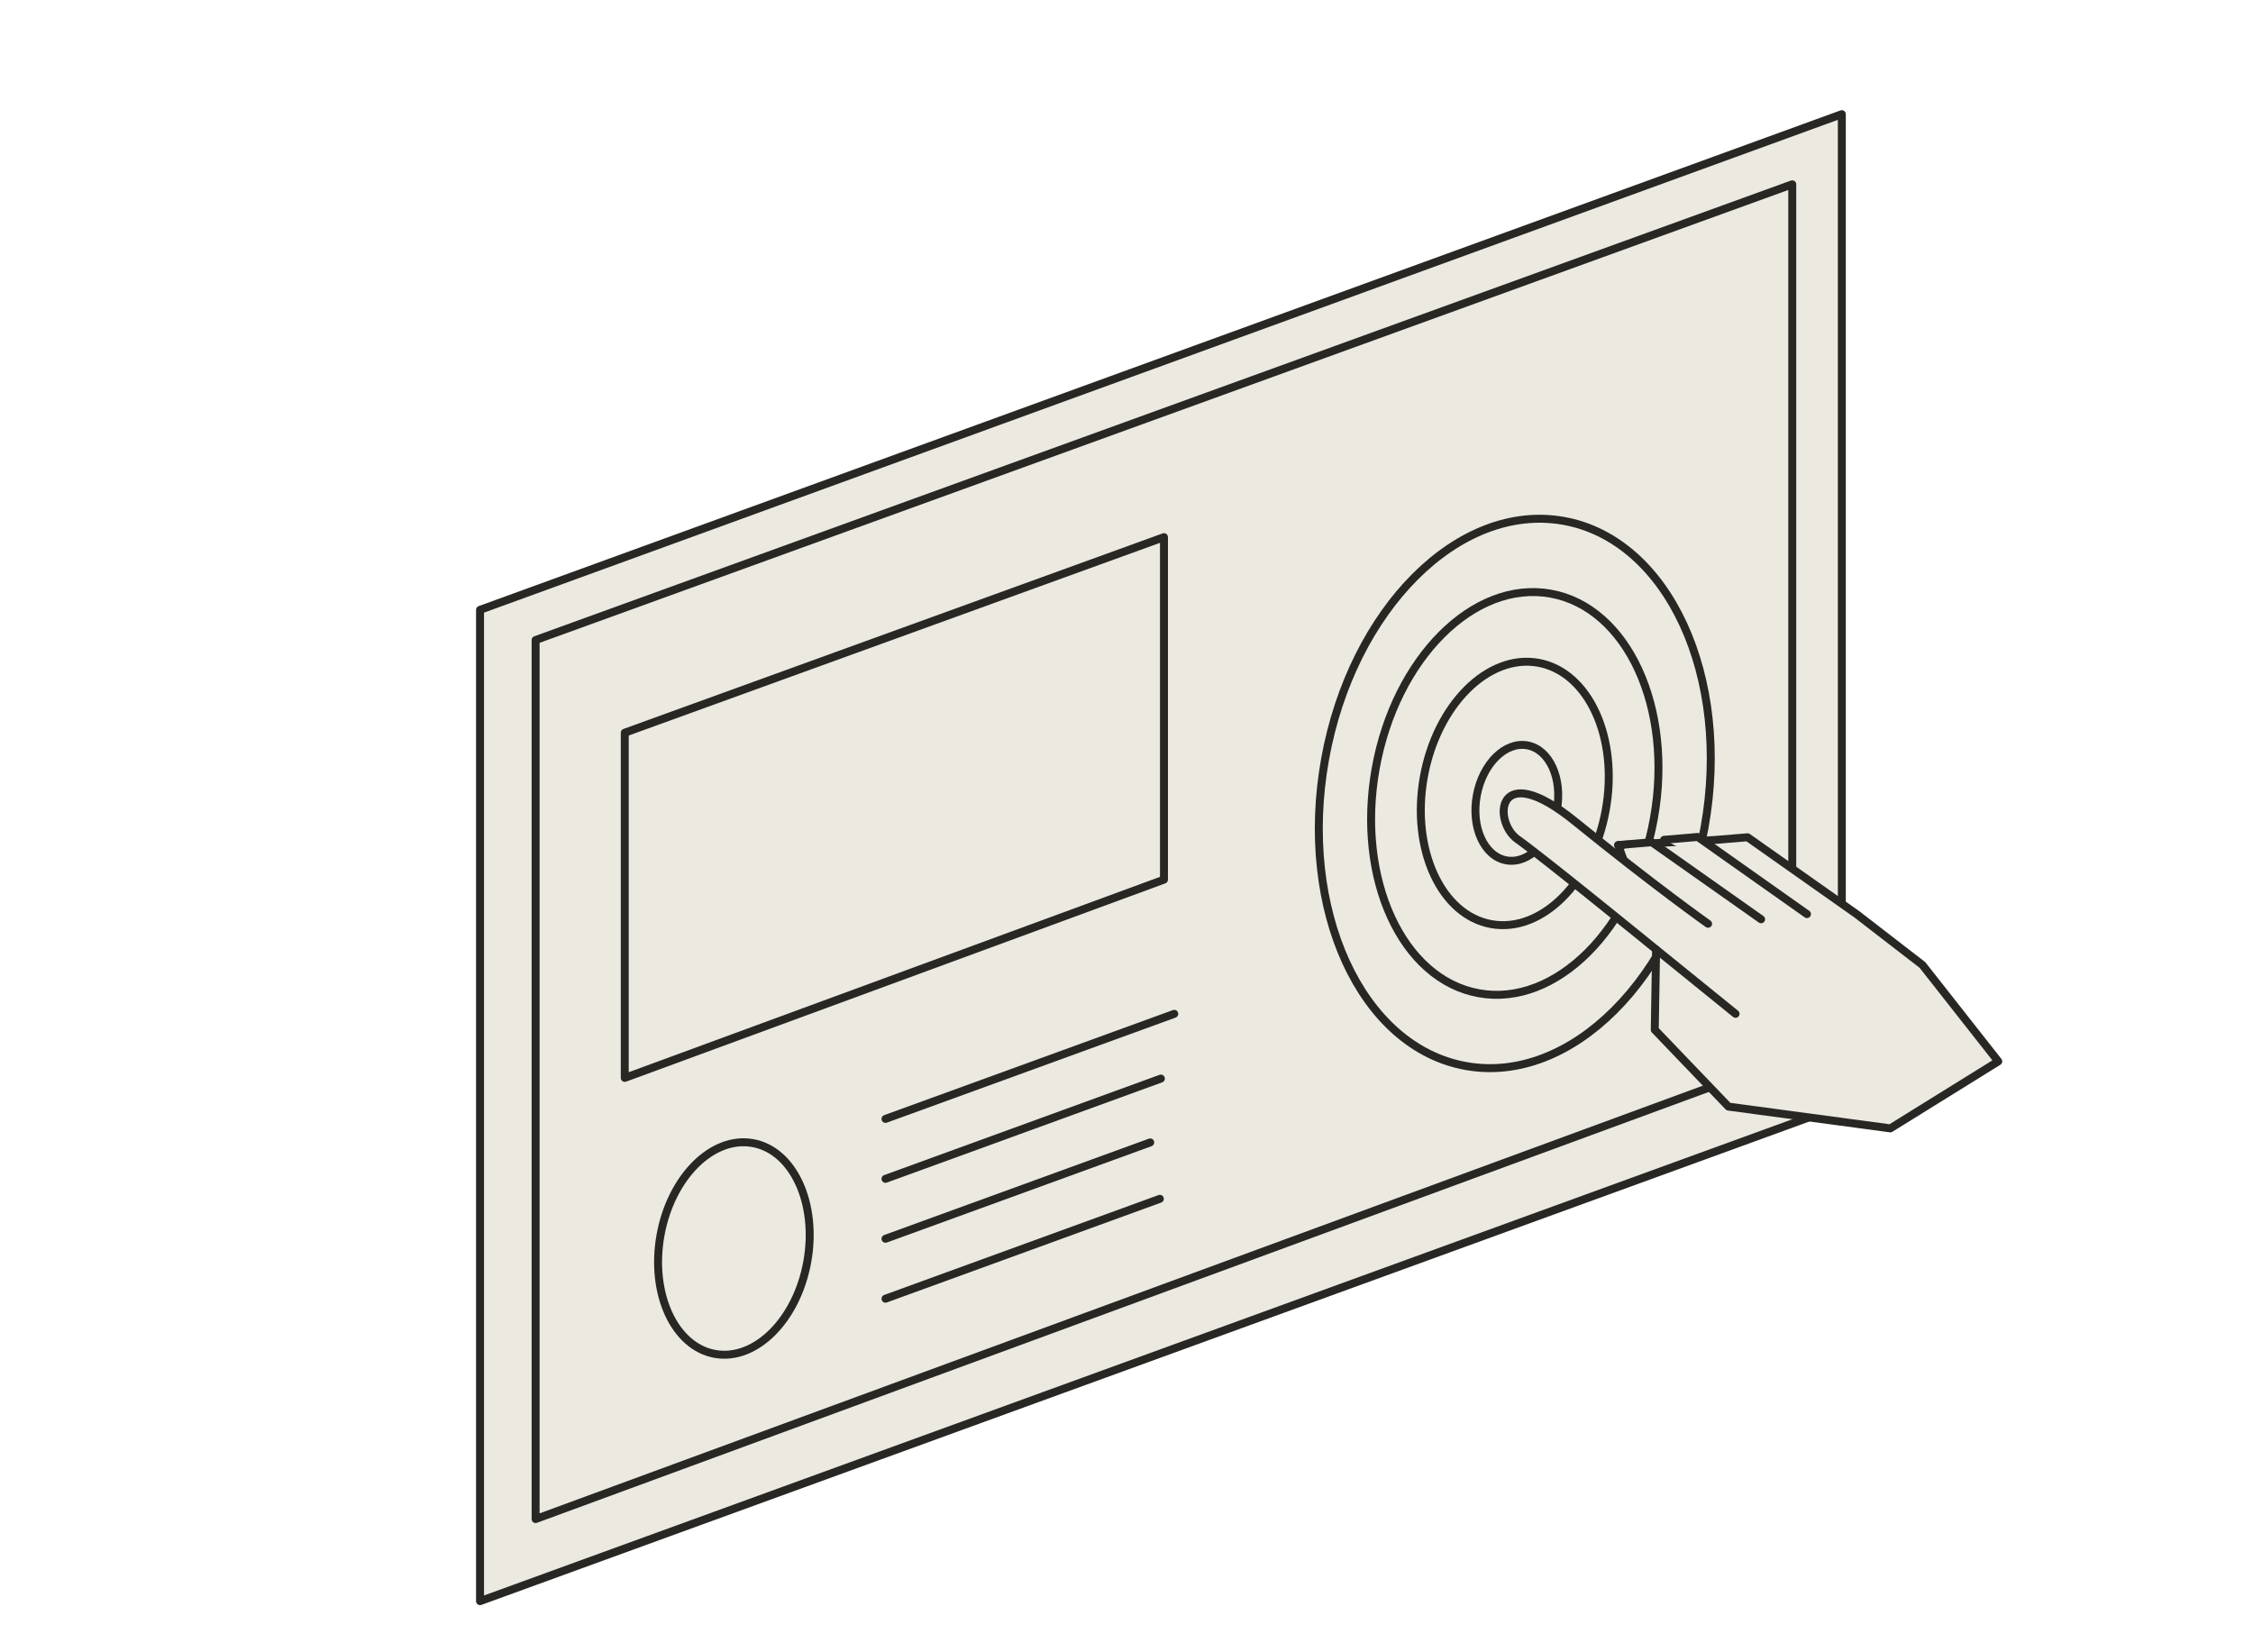 <svg xmlns="http://www.w3.org/2000/svg" viewBox="0 0 300 220"><defs><style>.cls-1{fill:#ece9e1;stroke:#292724;stroke-linecap:round;stroke-linejoin:round;stroke-width:1.06px;}</style></defs><g id="Dessin"><polygon class="cls-1" points="63.92 81.2 63.92 213.19 245.25 147.19 245.25 15.2 63.92 81.2"/><polygon class="cls-1" points="71.32 85.22 71.32 202.26 238.65 140.74 238.65 24.54 71.32 85.22"/><polygon class="cls-1" points="83.19 97.56 83.19 143.52 154.99 117.12 154.99 71.52 83.19 97.56"/><ellipse class="cls-1" cx="201.7" cy="105.63" rx="36.87" ry="25.67" transform="translate(62.15 285.55) rotate(-79.84)"/><ellipse class="cls-1" cx="201.7" cy="105.63" rx="27.03" ry="18.82" transform="translate(62.15 285.55) rotate(-79.84)"/><ellipse class="cls-1" cx="201.7" cy="105.63" rx="17.68" ry="12.31" transform="translate(62.15 285.55) rotate(-79.84)"/><ellipse class="cls-1" cx="201.7" cy="105.63" rx="7.81" ry="5.44" transform="matrix(0.18, -0.98, 0.98, 0.18, 62.15, 285.55)"/><polygon class="cls-1" points="228.22 111.85 232.7 111.48 247.25 121.74 255.98 128.48 266.08 141.32 251.71 150.24 230.15 147.34 220.34 137.11 220.52 126.42 215.47 112.52 228.22 111.85"/><path class="cls-1" d="M227.44,123s-7.17-5.07-17.74-13.65-10.95.06-7.63,2.4,18.45,14.67,18.45,14.67h0"/><polyline class="cls-1" points="234.5 122.4 219.95 112.14 215.47 112.52"/><polyline class="cls-1" points="240.61 121.71 226.07 111.44 221.58 111.82"/><line class="cls-1" x1="220.52" y1="126.42" x2="231.1" y2="134.99"/><ellipse class="cls-1" cx="97.72" cy="166.23" rx="14.26" ry="9.93" transform="translate(-83.14 233.1) rotate(-79.84)"/><line class="cls-1" x1="156.36" y1="134.99" x2="117.91" y2="148.98"/><line class="cls-1" x1="154.58" y1="143.61" x2="117.91" y2="156.96"/><line class="cls-1" x1="153.16" y1="152.11" x2="117.91" y2="164.94"/><line class="cls-1" x1="154.44" y1="159.62" x2="117.91" y2="172.92"/></g></svg>